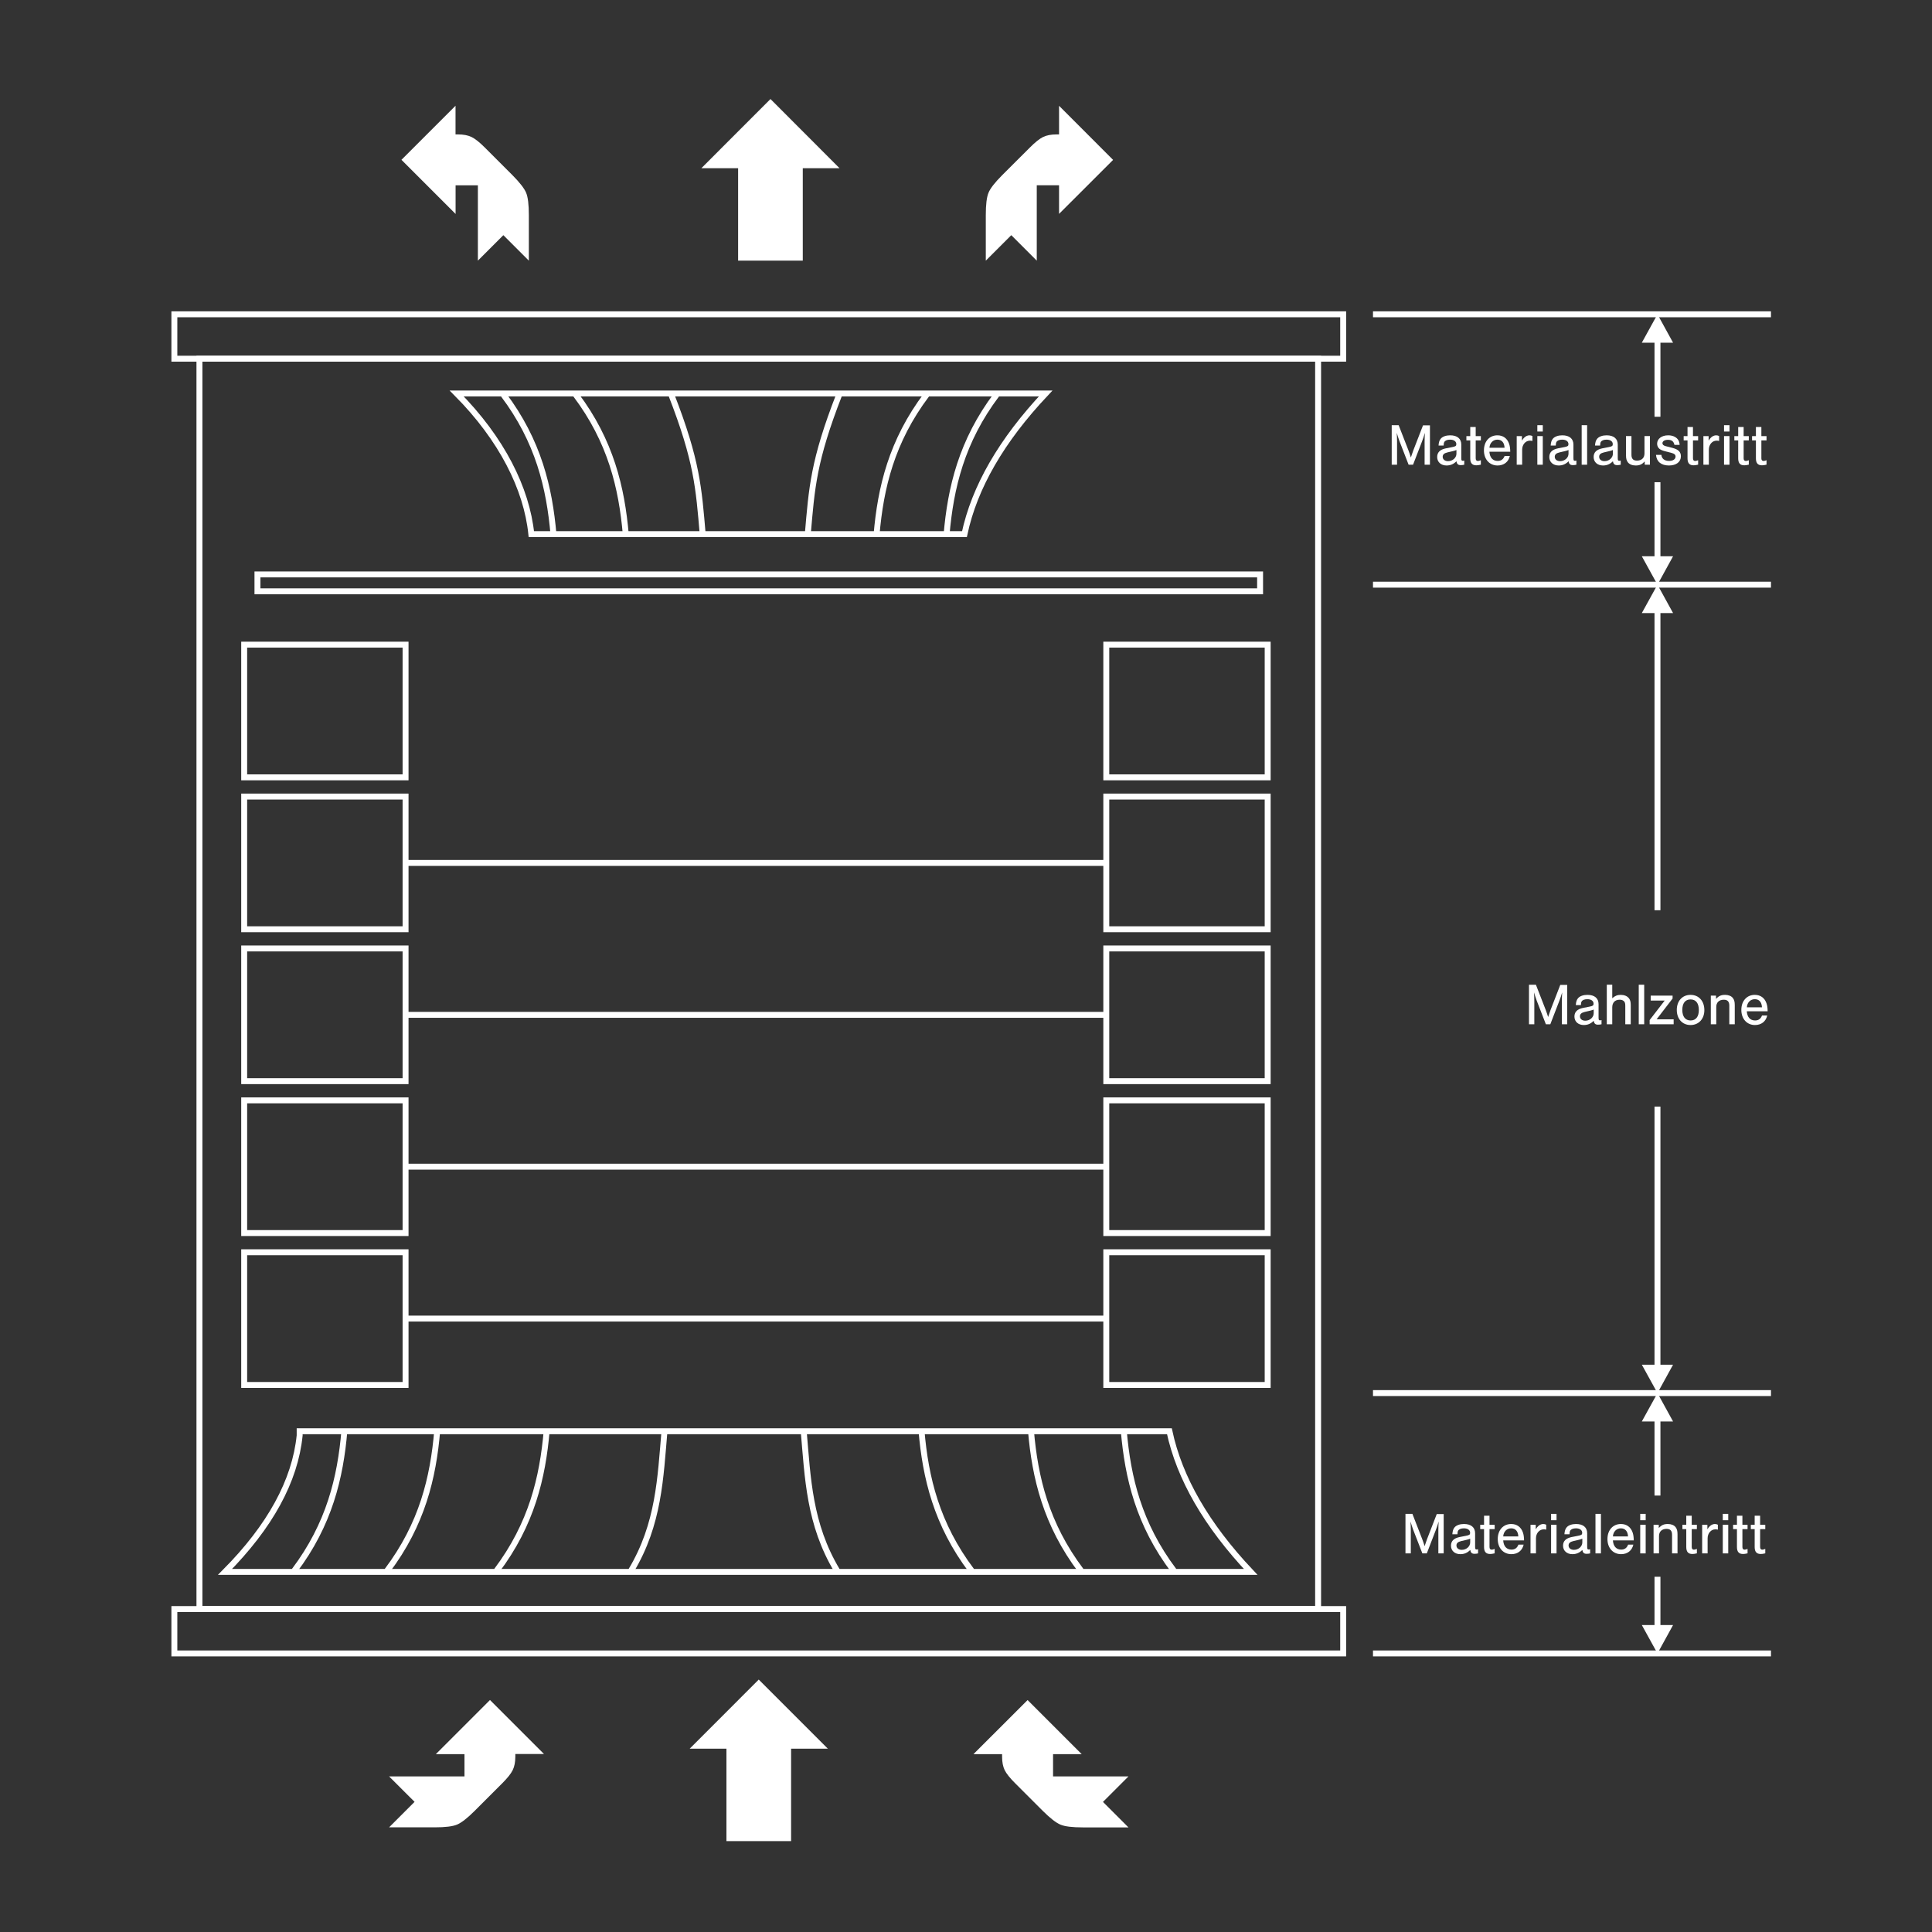 <?xml version="1.0" encoding="UTF-8"?>
<svg xmlns="http://www.w3.org/2000/svg" id="deutsch" viewBox="0 0 325.98 325.98">
  <rect x="0" y="0" width="325.98" height="325.98" fill="#333333" stroke="none"/>
  <defs>
    <style>
      .cls-1, .cls-2 {
        fill: #fff;
      }

      .cls-2 {
        fill-rule: evenodd;
      }

      .cls-3 {
        fill: none;
        stroke: #fff;
        stroke-miterlimit: 2.61;
      }

      .cls-4 {
        fill: #d3d7eb;
      }
    </style>
  </defs>
  <path class="cls-2" d="M173.38,286.84l9.13,9.13h-4.83v3.76h12.72s-4.3,4.3-4.3,4.3l4.3,4.3h-7.68c-1.78,0-3.04-.15-3.78-.46-.74-.3-1.74-1.08-3-2.33l-4.62-4.62c-.91-.9-1.5-1.65-1.8-2.24-.29-.6-.44-1.35-.44-2.27v-.44h-4.83l9.14-9.13Z"/>
  <path class="cls-2" d="M82.67,286.84l-9.13,9.13h4.83v3.76s-12.72,0-12.72,0l4.3,4.29-4.3,4.3h7.68c1.78,0,3.04-.15,3.78-.46.74-.31,1.74-1.08,2.99-2.33l4.62-4.62c.9-.9,1.5-1.65,1.79-2.25.29-.59.44-1.35.44-2.27v-.44h4.84l-9.13-9.13Z"/>
  <polygon class="cls-2" points="133.48 310.65 122.57 310.65 122.57 295.05 116.37 295.05 128.02 283.39 139.68 295.05 133.48 295.05 133.48 310.65"/>
  <rect class="cls-3" x="33.65" y="60.52" width="188.75" height="210.97"/>
  <rect class="cls-3" x="29.42" y="271.49" width="197.21" height="7.49"/>
  <rect class="cls-3" x="186.66" y="211.29" width="27.23" height="22.39"/>
  <rect class="cls-3" x="41.2" y="211.29" width="27.23" height="22.39"/>
  <rect class="cls-3" x="186.66" y="185.66" width="27.23" height="22.39"/>
  <rect class="cls-3" x="41.2" y="185.66" width="27.23" height="22.39"/>
  <rect class="cls-3" x="186.66" y="160.03" width="27.23" height="22.39"/>
  <rect class="cls-3" x="41.2" y="160.03" width="27.23" height="22.39"/>
  <rect class="cls-3" x="186.66" y="134.4" width="27.23" height="22.39"/>
  <rect class="cls-3" x="41.2" y="134.4" width="27.23" height="22.39"/>
  <rect class="cls-3" x="186.66" y="108.77" width="27.23" height="22.39"/>
  <rect class="cls-3" x="41.2" y="108.77" width="27.23" height="22.39"/>
  <rect class="cls-3" x="43.44" y="96.92" width="169.17" height="2.85"/>
  <rect class="cls-3" x="29.42" y="53.03" width="197.21" height="7.49"/>
  <polyline class="cls-2" points="277.02 57.82 279.66 53.03 282.29 57.82 277.02 57.82"/>
  <rect class="cls-1" x="279.16" y="239.42" width="1" height="12.92"/>
  <polyline class="cls-2" points="277.02 239.84 279.66 235.05 282.29 239.84 277.02 239.84"/>
  <rect class="cls-1" x="279.16" y="103.03" width="1" height="50.55"/>
  <polyline class="cls-2" points="277.02 103.44 279.66 98.65 282.29 103.44 277.02 103.44"/>
  <rect class="cls-1" x="279.16" y="81.36" width="1" height="12.92"/>
  <polyline class="cls-2" points="282.29 93.86 279.66 98.65 277.02 93.86 282.29 93.86"/>
  <rect class="cls-1" x="279.16" y="266.04" width="1" height="8.56"/>
  <polyline class="cls-2" points="282.29 274.19 279.66 278.98 277.02 274.19 282.29 274.19"/>
  <rect class="cls-1" x="279.16" y="186.71" width="1" height="43.96"/>
  <polyline class="cls-2" points="282.29 230.26 279.66 235.05 277.02 230.26 282.29 230.26"/>
  <path class="cls-4" d="M68.43,222.48h118.24M68.43,196.85h118.24M68.43,171.23h118.24M68.43,145.6h118.24M231.66,278.98h67.15M231.66,235.05h67.15M231.66,98.65h67.15"/>
  <path class="cls-1" d="M298.81,279.48h-67.15v-1h67.15v1ZM298.81,235.55h-67.15v-1h67.15v1ZM186.68,222.98h-118.25v-1h118.25v1ZM186.68,197.35h-118.25v-1h118.25v1ZM186.68,171.73h-118.25v-1h118.25v1ZM186.68,146.1h-118.25v-1h118.25v1ZM298.81,99.15h-67.15v-1h67.15v1Z"/>
  <path class="cls-2" d="M187.82,26.97l-9.13,9.12v-4.83h-3.76v12.72l-4.3-4.3-4.3,4.3v-7.68c0-1.78.15-3.04.46-3.78.3-.74,1.08-1.74,2.33-2.99l4.62-4.61c.9-.91,1.65-1.5,2.24-1.8.6-.29,1.35-.44,2.27-.44h.44v-4.83l9.13,9.14Z"/>
  <path class="cls-2" d="M67.74,26.97l9.13,9.13v-4.83h3.76v12.71l4.3-4.3,4.3,4.3v-7.68c0-1.78-.15-3.04-.46-3.78-.31-.74-1.09-1.74-2.33-2.99l-4.62-4.62c-.9-.9-1.65-1.5-2.25-1.79-.59-.29-1.35-.44-2.27-.44h-.44v-4.84l-9.13,9.13Z"/>
  <polygon class="cls-2" points="135.45 43.98 124.54 43.98 124.54 28.38 118.34 28.38 130 16.71 141.65 28.38 135.45 28.38 135.45 43.98"/>
  <path class="cls-2" d="M187,301.17h-9.33v1.15c0,1.69.3,2.88.88,3.56.58.68,1.6,1.03,3.05,1.03h5.4s-2.87-2.88-2.87-2.88l2.87-2.86Z"/>
  <path class="cls-2" d="M173.38,288.94l-5.61,5.59h2.75v1.44c0,.79.1,1.43.3,1.92.19.49.54,1,1.04,1.5l4.38,4.37.02-9.22h2.73l-5.6-5.59Z"/>
  <path class="cls-2" d="M69.05,301.17h9.32v1.15c0,1.69-.29,2.88-.88,3.56-.58.68-1.6,1.03-3.04,1.03h-5.4l2.87-2.87-2.87-2.86Z"/>
  <path class="cls-2" d="M82.67,288.95l5.61,5.59h-2.75s0,1.44,0,1.44c0,.78-.1,1.42-.29,1.92-.19.49-.54.99-1.04,1.5l-4.39,4.37v-9.22h-2.75l5.6-5.59Z"/>
  <polygon class="cls-2" points="128.02 285.97 120.77 293.23 124.39 293.23 124.39 308.85 131.65 308.85 131.65 293.23 135.28 293.23 128.02 285.97"/>
  <path class="cls-2" d="M173.49,40.58v-9.32h-1.15c-1.69,0-2.88.29-3.56.88-.68.58-1.03,1.6-1.03,3.04v5.4l2.88-2.87,2.86,2.87Z"/>
  <path class="cls-2" d="M185.71,26.97l-5.59-5.61v2.75h-1.44c-.79,0-1.42.1-1.92.3-.49.19-1,.54-1.5,1.04l-4.37,4.38,9.22.02v2.73l5.59-5.6Z"/>
  <path class="cls-2" d="M82.07,40.58v-9.32h1.14c1.69,0,2.89.29,3.56.88.68.58,1.02,1.6,1.02,3.04v5.4l-2.87-2.87-2.86,2.87Z"/>
  <path class="cls-2" d="M69.85,26.97l5.59-5.6v2.74h1.44c.78,0,1.42.1,1.92.29.49.19.99.54,1.5,1.04l4.37,4.39h-9.22v2.75l-5.59-5.6Z"/>
  <polygon class="cls-2" points="130 19.29 122.74 26.55 126.37 26.55 126.37 42.17 133.62 42.17 133.62 26.55 137.25 26.55 130 19.29"/>
  <path class="cls-3" d="M141.6,66.58c-4.37,11.22-4.63,15.74-5.31,23.62"/>
  <path class="cls-3" d="M113.26,66.58c4.37,11.22,4.63,15.74,5.31,23.62"/>
  <path class="cls-3" d="M156.36,66.58c-5.94,7.87-7.78,15.74-8.46,23.62"/>
  <path class="cls-3" d="M97.13,66.58c5.94,7.87,7.77,15.74,8.46,23.62"/>
  <path class="cls-3" d="M168.17,66.58c-5.94,7.87-7.77,15.74-8.46,23.62"/>
  <path class="cls-3" d="M84.93,66.58c5.94,7.87,7.77,15.74,8.46,23.62"/>
  <path class="cls-3" d="M89.65,90.12c-.79-7.68-4.98-16.06-12.59-23.73h99.37c-7.45,7.91-12.02,15.82-13.7,23.73h-73.08Z"/>
  <path class="cls-3" d="M141.25,265.03c-4.74-7.87-4.96-15.74-5.65-23.62"/>
  <path class="cls-3" d="M106.47,265.03c4.74-7.87,4.96-15.74,5.65-23.62"/>
  <path class="cls-3" d="M163.94,265.03c-5.94-7.87-7.78-15.74-8.46-23.62"/>
  <path class="cls-3" d="M83.78,265.03c5.94-7.87,7.77-15.74,8.46-23.62"/>
  <path class="cls-3" d="M182.41,265.03c-5.94-7.87-7.78-15.74-8.46-23.62"/>
  <path class="cls-3" d="M65.31,265.03c5.94-7.87,7.78-15.74,8.46-23.62"/>
  <path class="cls-3" d="M198.07,265.03c-5.94-7.87-7.78-15.74-8.46-23.62"/>
  <path class="cls-3" d="M49.65,265.03c5.94-7.87,7.78-15.74,8.46-23.62"/>
  <path class="cls-3" d="M50.56,241.49v.71c-.78,7.67-4.98,15.35-12.59,23.02h173.05c-7.46-7.91-12.02-15.82-13.71-23.73H50.56Z"/>
  <rect class="cls-1" x="279.16" y="57.4" width="1" height="12.92"/>
  <rect class="cls-1" x="231.66" y="52.53" width="67.15" height="1"/>
  <line class="cls-3"/>
  <g>
    <path class="cls-1" d="M237.67,78.41l-1.55-4c-.18-.51-.33-.95-.45-1.38.03.5.05,1.04.05,1.46v3.92h-.9v-6.67h1.17l1.66,4.27c.21.58.24.65.4,1.18.2-.6.28-.82.4-1.16l1.65-4.26h1.17v6.64h-.9v-3.92c0-.46.02-.94.05-1.46-.16.54-.28.92-.49,1.46l-1.51,3.92h-.75Z"/>
    <path class="cls-1" d="M242.72,75.18c.04-.57.15-.91.39-1.18.31-.35.89-.55,1.57-.55,1.2,0,1.88.57,1.88,1.57v2.27c0,.38.05.46.26.46.08,0,.13-.01.24-.05v.71c-.22.05-.41.07-.6.07-.44,0-.64-.19-.72-.65-.49.49-1.02.71-1.67.71-.94,0-1.58-.58-1.58-1.43,0-.78.48-1.26,1.46-1.46l1.07-.21c.58-.11.7-.2.7-.5,0-.47-.41-.76-1.06-.76-.47,0-.84.15-.97.41-.07.13-.09.24-.11.59h-.86ZM245.74,75.93c-.17.07-.33.12-.57.18l-.94.22c-.56.13-.81.36-.81.74,0,.44.36.74.9.74.78,0,1.42-.57,1.42-1.26v-.62Z"/>
    <path class="cls-1" d="M249.86,74.31h-.87v3.03c0,.28.13.44.36.44.13,0,.26-.03.51-.13v.75c-.4.09-.55.11-.77.11-.69,0-1.02-.37-1.02-1.17v-3.03h-.65v-.73h.65v-1.53h.92v1.53h.87v.73Z"/>
    <path class="cls-1" d="M251.3,76.22c.07.99.57,1.55,1.4,1.55.57,0,.95-.27,1.17-.84h.88c-.23,1.01-1,1.61-2.07,1.61-1.36,0-2.3-1.04-2.3-2.55s.92-2.54,2.27-2.54c.96,0,1.66.51,1.98,1.44.12.36.18.75.19,1.33h-3.52ZM253.86,75.55c-.04-.88-.48-1.37-1.21-1.37s-1.29.56-1.34,1.37h2.55Z"/>
    <path class="cls-1" d="M256.79,73.58v.76c.19-.28.27-.39.4-.51.22-.23.57-.38.86-.38.18,0,.35.04.51.12v.83c-.19-.04-.29-.05-.42-.05-.74,0-1.31.66-1.31,1.52v2.54h-.92v-4.83h.88Z"/>
    <path class="cls-1" d="M260.31,72.81h-.92v-1.07h.92v1.07ZM260.31,78.41h-.92v-4.83h.92v4.83Z"/>
    <path class="cls-1" d="M261.64,75.18c.04-.57.15-.91.39-1.18.31-.35.89-.55,1.57-.55,1.2,0,1.88.57,1.88,1.57v2.27c0,.38.05.46.26.46.08,0,.13-.01.24-.05v.71c-.22.05-.41.07-.6.07-.44,0-.64-.19-.72-.65-.49.49-1.02.71-1.67.71-.94,0-1.58-.58-1.58-1.43,0-.78.48-1.26,1.46-1.46l1.07-.21c.58-.11.7-.2.7-.5,0-.47-.41-.76-1.06-.76-.47,0-.84.15-.97.41-.07.13-.09.24-.11.59h-.86ZM264.65,75.93c-.17.07-.33.12-.57.18l-.94.22c-.56.13-.81.36-.81.74,0,.44.36.74.9.74.78,0,1.42-.57,1.42-1.26v-.62Z"/>
    <path class="cls-1" d="M267.79,78.41h-.92v-6.67h.92v6.67Z"/>
    <path class="cls-1" d="M269.12,75.18c.04-.57.15-.91.39-1.18.31-.35.89-.55,1.57-.55,1.2,0,1.88.57,1.88,1.57v2.27c0,.38.05.46.26.46.08,0,.13-.01.24-.05v.71c-.22.05-.41.07-.6.07-.44,0-.64-.19-.72-.65-.49.49-1.02.71-1.67.71-.94,0-1.58-.58-1.58-1.43,0-.78.48-1.26,1.46-1.46l1.07-.21c.58-.11.7-.2.7-.5,0-.47-.41-.76-1.06-.76-.47,0-.84.15-.97.41-.07.13-.09.24-.11.59h-.86ZM272.14,75.93c-.17.07-.33.12-.57.18l-.94.22c-.56.13-.81.36-.81.74,0,.44.36.74.9.74.78,0,1.42-.57,1.42-1.26v-.62Z"/>
    <path class="cls-1" d="M277.51,78.41v-.55c-.48.51-.87.68-1.53.68-.57,0-1.04-.19-1.31-.53-.23-.3-.32-.64-.32-1.2v-3.23h.92v3.16c0,.66.3.98.93.98.79,0,1.27-.46,1.27-1.21v-2.93h.92v4.83h-.88Z"/>
    <path class="cls-1" d="M282.52,75.06c-.13-.6-.46-.85-1.1-.85-.55,0-.92.23-.92.57,0,.24.17.4.56.5l1.12.29c1.01.26,1.43.68,1.43,1.42,0,.95-.78,1.55-2.01,1.55-1.31,0-2.09-.64-2.19-1.79h.91c.05.64.53,1.02,1.3,1.02.66,0,1.09-.29,1.09-.74,0-.32-.21-.49-.77-.64l-.96-.24c-.51-.13-.82-.27-1.02-.45-.22-.19-.36-.51-.36-.83,0-.83.77-1.42,1.86-1.42.69,0,1.26.23,1.6.64.21.26.3.52.34.97h-.88Z"/>
    <path class="cls-1" d="M286.52,74.31h-.87v3.03c0,.28.13.44.36.44.13,0,.26-.03.51-.13v.75c-.4.09-.55.11-.77.11-.69,0-1.02-.37-1.02-1.17v-3.03h-.65v-.73h.65v-1.53h.92v1.53h.87v.73Z"/>
    <path class="cls-1" d="M288.29,73.58v.76c.19-.28.27-.39.4-.51.22-.23.57-.38.86-.38.18,0,.35.04.51.12v.83c-.19-.04-.29-.05-.42-.05-.74,0-1.31.66-1.31,1.52v2.54h-.92v-4.83h.88Z"/>
    <path class="cls-1" d="M291.81,72.81h-.92v-1.07h.92v1.07ZM291.81,78.41h-.92v-4.83h.92v4.83Z"/>
    <path class="cls-1" d="M295.07,74.31h-.87v3.03c0,.28.13.44.36.44.13,0,.26-.03.51-.13v.75c-.4.09-.55.11-.77.11-.69,0-1.02-.37-1.02-1.17v-3.03h-.65v-.73h.65v-1.53h.92v1.53h.87v.73Z"/>
    <path class="cls-1" d="M298.06,74.31h-.87v3.03c0,.28.13.44.36.44.13,0,.26-.03.51-.13v.75c-.4.09-.55.11-.77.11-.69,0-1.02-.37-1.02-1.17v-3.03h-.65v-.73h.65v-1.53h.92v1.53h.87v.73Z"/>
  </g>
  <g>
    <path class="cls-1" d="M260.83,172.82l-1.55-4c-.18-.51-.33-.95-.45-1.38.03.5.05,1.04.05,1.46v3.92h-.9v-6.67h1.17l1.66,4.27c.21.58.24.65.4,1.18.2-.6.28-.82.4-1.16l1.65-4.26h1.17v6.64h-.9v-3.92c0-.46.02-.94.05-1.46-.16.54-.28.92-.49,1.46l-1.51,3.92h-.75Z"/>
    <path class="cls-1" d="M265.88,169.59c.04-.57.15-.91.39-1.18.31-.35.89-.55,1.57-.55,1.2,0,1.88.57,1.88,1.57v2.27c0,.38.05.46.26.46.08,0,.13-.01.24-.05v.71c-.22.05-.41.07-.6.07-.44,0-.64-.19-.72-.65-.49.49-1.02.71-1.67.71-.94,0-1.58-.58-1.58-1.43,0-.78.48-1.26,1.46-1.46l1.07-.21c.58-.11.7-.2.7-.5,0-.47-.41-.76-1.06-.76-.47,0-.84.15-.97.41-.07.13-.09.24-.11.59h-.86ZM268.9,170.34c-.17.07-.33.12-.57.18l-.94.22c-.56.13-.81.36-.81.74,0,.44.36.74.9.74.78,0,1.42-.57,1.42-1.26v-.62Z"/>
    <path class="cls-1" d="M272.03,168.43c.47-.41.86-.57,1.44-.57s1.07.2,1.36.56c.23.28.32.62.32,1.17v3.23h-.92v-3.08c0-.41-.05-.62-.2-.78-.16-.18-.42-.28-.74-.28-.8,0-1.26.48-1.26,1.29v2.85h-.92v-6.67h.92v2.28Z"/>
    <path class="cls-1" d="M277.42,172.82h-.92v-6.67h.92v6.67Z"/>
    <path class="cls-1" d="M282.21,168.48l-2.7,3.51h2.88v.83h-4.05v-.71l2.54-3.29h-2.36v-.83h3.69v.49Z"/>
    <path class="cls-1" d="M287.57,170.44c0,1.48-.95,2.51-2.33,2.51s-2.32-1.03-2.32-2.55.94-2.54,2.32-2.54,2.33,1.02,2.33,2.58ZM283.85,170.4c0,1.13.51,1.78,1.4,1.78s1.39-.65,1.39-1.75c0-1.16-.5-1.8-1.4-1.8s-1.39.65-1.39,1.77Z"/>
    <path class="cls-1" d="M289.54,167.99v.55c.48-.51.87-.68,1.53-.68.57,0,1.04.19,1.31.53.23.3.32.64.32,1.2v3.23h-.92v-3.16c0-.66-.3-.98-.93-.98-.79,0-1.27.46-1.27,1.21v2.93h-.92v-4.83h.88Z"/>
    <path class="cls-1" d="M294.73,170.63c.07.99.57,1.55,1.4,1.55.57,0,.95-.27,1.17-.84h.88c-.23,1.01-1,1.61-2.07,1.61-1.36,0-2.3-1.04-2.3-2.55s.92-2.54,2.27-2.54c.96,0,1.66.51,1.98,1.44.12.36.18.75.19,1.33h-3.52ZM297.29,169.96c-.04-.88-.48-1.37-1.21-1.37s-1.29.56-1.34,1.37h2.55Z"/>
  </g>
  <g>
    <path class="cls-1" d="M239.99,262.1l-1.55-4c-.18-.51-.33-.95-.45-1.38.03.5.05,1.04.05,1.46v3.92h-.9v-6.67h1.17l1.66,4.27c.21.58.24.65.4,1.18.2-.6.28-.82.4-1.16l1.65-4.26h1.17v6.64h-.9v-3.92c0-.46.02-.94.05-1.46-.16.54-.28.92-.49,1.46l-1.51,3.92h-.75Z"/>
    <path class="cls-1" d="M245.05,258.87c.04-.57.15-.91.39-1.18.31-.35.89-.55,1.57-.55,1.2,0,1.88.57,1.88,1.57v2.27c0,.38.05.46.26.46.08,0,.13-.01.24-.05v.71c-.22.05-.41.07-.6.07-.44,0-.64-.19-.72-.65-.49.49-1.02.71-1.67.71-.94,0-1.58-.58-1.58-1.43,0-.78.48-1.26,1.46-1.46l1.07-.21c.58-.11.7-.2.7-.5,0-.47-.41-.76-1.06-.76-.47,0-.84.15-.97.41-.07.13-.09.24-.11.59h-.86ZM248.06,259.62c-.17.07-.33.12-.57.18l-.94.22c-.56.13-.81.36-.81.74,0,.44.36.74.9.74.78,0,1.42-.57,1.42-1.26v-.62Z"/>
    <path class="cls-1" d="M252.19,258h-.87v3.03c0,.28.13.44.36.44.13,0,.26-.03.51-.13v.75c-.4.09-.55.11-.77.11-.69,0-1.02-.37-1.02-1.17v-3.03h-.65v-.73h.65v-1.53h.92v1.53h.87v.73Z"/>
    <path class="cls-1" d="M253.63,259.91c.07.99.57,1.55,1.4,1.55.57,0,.95-.27,1.17-.84h.88c-.23,1.01-1,1.61-2.07,1.61-1.36,0-2.3-1.04-2.3-2.55s.92-2.54,2.27-2.54c.96,0,1.66.51,1.98,1.44.12.36.18.75.19,1.33h-3.52ZM256.18,259.24c-.04-.88-.48-1.37-1.21-1.37s-1.29.56-1.34,1.37h2.55Z"/>
    <path class="cls-1" d="M259.12,257.27v.76c.19-.28.27-.39.4-.51.22-.23.57-.38.86-.38.18,0,.35.04.51.12v.83c-.19-.04-.29-.05-.42-.05-.74,0-1.31.66-1.31,1.52v2.54h-.92v-4.83h.88Z"/>
    <path class="cls-1" d="M262.63,256.5h-.92v-1.07h.92v1.07ZM262.63,262.1h-.92v-4.83h.92v4.83Z"/>
    <path class="cls-1" d="M263.96,258.87c.04-.57.15-.91.39-1.18.31-.35.89-.55,1.57-.55,1.2,0,1.88.57,1.88,1.57v2.27c0,.38.05.46.26.46.08,0,.13-.01.24-.05v.71c-.22.05-.41.07-.6.07-.44,0-.64-.19-.72-.65-.49.49-1.02.71-1.67.71-.94,0-1.58-.58-1.58-1.43,0-.78.48-1.26,1.46-1.46l1.07-.21c.58-.11.7-.2.7-.5,0-.47-.41-.76-1.06-.76-.47,0-.84.15-.97.41-.07.13-.09.24-.11.59h-.86ZM266.98,259.62c-.17.07-.33.12-.57.18l-.94.22c-.56.13-.81.36-.81.74,0,.44.36.74.9.74.78,0,1.42-.57,1.42-1.26v-.62Z"/>
    <path class="cls-1" d="M270.12,262.1h-.92v-6.67h.92v6.67Z"/>
    <path class="cls-1" d="M272.14,259.91c.07.99.57,1.55,1.4,1.55.57,0,.95-.27,1.17-.84h.88c-.23,1.01-1,1.61-2.07,1.61-1.36,0-2.3-1.04-2.3-2.55s.92-2.54,2.27-2.54c.96,0,1.66.51,1.98,1.44.12.36.18.75.19,1.33h-3.52ZM274.69,259.24c-.04-.88-.48-1.37-1.21-1.37s-1.29.56-1.34,1.37h2.55Z"/>
    <path class="cls-1" d="M277.67,256.5h-.92v-1.07h.92v1.07ZM277.67,262.1h-.92v-4.83h.92v4.83Z"/>
    <path class="cls-1" d="M279.88,257.27v.55c.48-.51.87-.68,1.53-.68.57,0,1.04.19,1.31.53.23.3.32.64.32,1.2v3.23h-.92v-3.16c0-.66-.3-.98-.93-.98-.79,0-1.27.46-1.27,1.21v2.93h-.92v-4.83h.88Z"/>
    <path class="cls-1" d="M286.31,258h-.87v3.03c0,.28.13.44.36.44.13,0,.26-.03.51-.13v.75c-.4.09-.55.11-.77.11-.69,0-1.02-.37-1.02-1.17v-3.03h-.65v-.73h.65v-1.53h.92v1.53h.87v.73Z"/>
    <path class="cls-1" d="M288.08,257.27v.76c.19-.28.27-.39.4-.51.22-.23.57-.38.86-.38.18,0,.35.04.51.12v.83c-.19-.04-.29-.05-.42-.05-.74,0-1.31.66-1.31,1.52v2.54h-.92v-4.83h.88Z"/>
    <path class="cls-1" d="M291.6,256.5h-.92v-1.07h.92v1.07ZM291.6,262.1h-.92v-4.83h.92v4.83Z"/>
    <path class="cls-1" d="M294.86,258h-.87v3.03c0,.28.13.44.36.44.13,0,.26-.03.51-.13v.75c-.4.09-.55.11-.77.11-.69,0-1.02-.37-1.02-1.17v-3.03h-.65v-.73h.65v-1.53h.92v1.53h.87v.73Z"/>
    <path class="cls-1" d="M297.85,258h-.87v3.03c0,.28.13.44.36.44.13,0,.26-.03.51-.13v.75c-.4.09-.55.11-.77.11-.69,0-1.02-.37-1.02-1.17v-3.03h-.65v-.73h.65v-1.53h.92v1.53h.87v.73Z"/>
  </g>
</svg>
